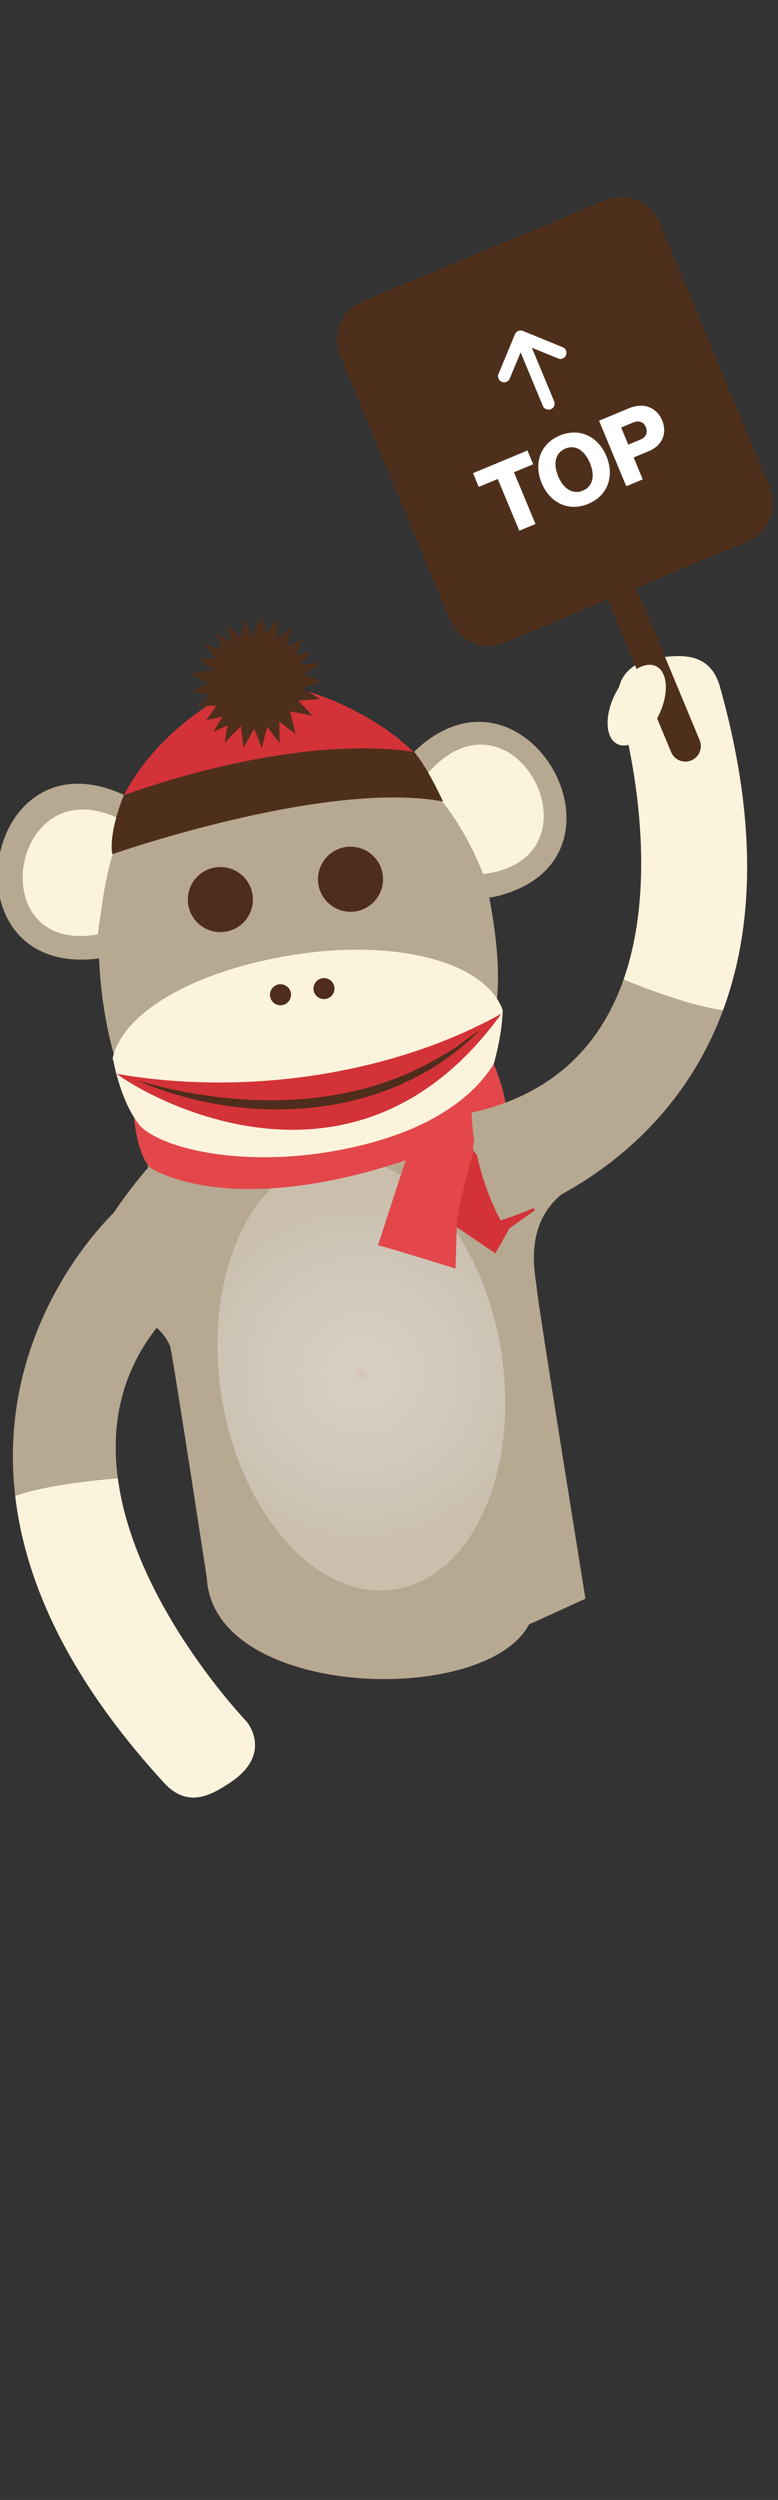 <svg xmlns="http://www.w3.org/2000/svg" width="52" height="167" fill="none"><rect width="100%" height="100%" fill="#333333" stroke="none"/><g clip-path="url(#a)"><path fill="#FCF3DD" d="M8.069 55.837c-.708 2.117-1.396 4.558-1.526 7.135l-.008.01c-2.617.687-5.198-1.143-5.624-3.872-.402-2.577 1.265-4.974 3.724-5.358 1.048-.163 2.922.587 2.922.587s1.105.175.512 1.498ZM36.645 53.484c.393 2.512-1.337 4.868-3.867 5.263a4.598 4.598 0 0 1-.528.051c-.917-2.352-2.196-4.433-3.724-6.147-.29-.025-.79-.925-.058-1.332a4.621 4.621 0 0 1 2.889-1.672c2.527-.395 4.896 1.323 5.288 3.837Z"/><path fill="#B7A891" d="M32.967 59.926c-.067.011-.195.02-.262.028.392 2.15.723 4.533.516 6.728.336 1.434-.372 3.254-.925 4.654.694 2.965 4.592 4.37 6.948 7.433-4.656 1.958-3.438 6.32-3.362 7.342.077 1.017 3.248 20.687 3.248 20.687l-3.766 1.712c-2.922 5.547-21.08 4.981-21.538-3.074 0 0-2.216-14.506-2.453-15.5-.86-2.04-3.15-2.2-6.03-4.397.98-3.52 4.56-7.546 4.56-7.546l-.56-3.583c-.02 0 .322-.048 0 0-.105-.237-.544-.544-.508-.75-1.39-2.754-2.083-6.418-2.213-9.635C-3.88 65.39-1.31 48.68 8.286 53.1c0 .003.319.129.319.129-.241.462-.479.953-.672 1.448-7.248-3.466-9.238 9.22-1.333 7.727.163-2.228.712-5.379 1.45-6.521 6.652-2.576 13.603-4.17 20.797-3.21 1.414 1.593 2.598 3.53 3.448 5.72 8.273-1.03 2.208-12.997-3.503-6.96-.006 0-.33.34-.333.345-.323-.438-.497-1.09-.87-1.472 7.532-7.465 15.761 7.328 5.377 9.619h.001Z"/><path fill="url(#b)" d="M26.4 106.169c5.163-.806 8.342-7.903 7.1-15.852-1.24-7.948-6.431-13.739-11.594-12.933-5.162.806-8.341 7.903-7.1 15.852 1.24 7.949 6.432 13.739 11.594 12.933Z"/><path fill="#FCF3DD" d="M15.343 119.108c-1.164.757-2.827 1.802-4.482-.127-6.519-7.132-9.214-13.578-9.845-19.057 1.963-.691 5.039-1.029 6.858-1.177 1.122 8.473 8.613 16.257 8.613 16.257s1.834 2.161-1.144 4.104Z"/><path fill="#B7A891" d="M7.874 98.746c-1.819.148-4.895.486-6.859 1.177C-.36 88.044 7.933 80.695 7.933 80.695s3.016 1.963 4.98 5.535c-4.538 3.729-5.61 8.21-5.04 12.516Z"/><path fill="#D33238" d="M27.805 50.388c-7.033-.78-15.962 1.551-19.53 2.735 1.635-3.086 4.143-5.095 6.077-6.279a3.371 3.371 0 0 0 5.813-.776c2.223.62 5.373 2.06 7.64 4.32Z"/><path fill="#4E2F1B" d="M29.61 53.54c-7.874-1.462-22.102 3.52-22.102 3.52-.201-.994.282-2.754.767-3.94 3.704-1.337 12.328-3.911 19.404-2.898.758.924 1.399 2.185 1.932 3.318ZM20.283 45.082l1.2-.813-1.399.147.695-.94-1.015.364.482-1.128-1.097.508.309-1.281-.927.775-.035-1.318-.694.99-.375-1.265-.528 1.448-.585-1.155-.198 1.235-.852-.918.144 1.19-1.015-.637.446 1.112-1.145-.352.72.959-1.197-.043 1.02.798-1.52.237 1.22.64-1.144.531 1.29.267-.926.775 1.316-.077-.695.99 1.098-.258-.612 1.016.939-.427-.18 1.145 1.076-1.075.178 1.432.707-1.273.52 1.282.353-1.413.835 1.102-.026-1.456 1.092.848-.369-1.526 1.489.288-.934-1.01 1.446-.102-1.163-.732 1.369-.474-1.313-.406Z"/><path fill="#E3474B" d="M8.89 73.677c.132 3.38 1.114 4.302 1.114 4.302s5.048 3.559 17.126-.473c-.571 1.627-1.531 4.695-1.872 5.682.741.159 5.19 1.557 5.19 1.557s.073-2.393.078-2.77c.003-.402 1.125-5.122 1.125-5.122-.19-.518.563-2.665 2.132-3.183-.21-1.343-.919-2.93-.919-2.93s-12.85 11.03-23.973 2.937Z"/><path fill="#D33238" d="m30.525 81.973 2.586 1.754.933-1.667 1.727-1.23s-3.926-3.457-4.116-3.978c0 0-1.32 4.755-1.13 5.121Z"/><path fill="#FCF3DD" d="M33.593 67.461v.004c.006.101.005.16-.002.238-.058 1.15-.293 2.283-.587 3.37-1.644 2.66-5.223 4.97-11.275 5.915-5.551.867-10.642-.15-12.336-1.744-.916-1.117-1.36-2.561-1.65-3.625 0 0-.123-.577-.214-.93.698-3.122 5.623-5.894 12.121-6.908 6.914-1.08 12.785.492 13.944 3.681h-.001Z"/><path fill="#4E2D1C" d="M19.442 66.342a.703.703 0 1 1-1.39.218.703.703 0 0 1 1.39-.218ZM22.342 65.89a.703.703 0 1 1-1.387.217.703.703 0 0 1 1.386-.218ZM14.729 62.266a2.174 2.174 0 1 0 0-4.348 2.174 2.174 0 0 0 0 4.348ZM23.428 60.908a2.174 2.174 0 1 0 0-4.348 2.174 2.174 0 0 0 0 4.348Z"/><path fill="#D33238" d="M33.514 67.715C23.74 81.253 9.855 73.284 7.791 71.73c8.718 1.53 18.546-.004 25.723-4.016Z"/><path fill="#4E2D1C" d="M9.19 72.18c6.65 1.935 14.287 2.028 20.352-1.658.887-.454 1.672-1.145 2.505-1.692-5.842 5.978-15.46 6.557-22.858 3.35Z"/><path fill="#FCF3DD" d="M44.226 43.903c1.382-.15 3.337-.328 3.94 2.14 2.587 9.31 2.074 16.277.159 21.45-2.063-.272-4.96-1.362-6.648-2.052 2.832-8.064-.328-18.394-.328-18.394s-.657-2.76 2.877-3.144Z"/><path fill="#B7A891" d="M41.676 65.443c1.69.69 4.585 1.781 6.648 2.053-4.165 11.203-14.867 14.018-14.867 14.018s-1.803-3.115-1.938-7.188c5.734-1.273 8.717-4.784 10.157-8.883Z"/><path fill="#4E2F1B" d="m40.45 13.382-16.21 6.742a2.792 2.792 0 0 0-1.506 3.65l7.34 17.647a2.792 2.792 0 0 0 3.65 1.505l16.21-6.741a2.792 2.792 0 0 0 1.505-3.65l-7.34-17.647a2.792 2.792 0 0 0-3.65-1.506Z"/><path fill="#4E2F1B" d="M41.774 37.451a1.033 1.033 0 0 0-1.907.793l4.989 11.995a1.032 1.032 0 1 0 1.907-.793l-4.99-11.995Z"/><path fill="#fff" d="m33.27 31.997-1.272.53-.383-.919 3.64-1.513.382.918-1.284.535 1.437 3.455-1.082.45-1.439-3.456ZM36.208 32.274c-.545-1.308-.111-2.63 1.21-3.18 1.328-.551 2.57.074 3.114 1.382.544 1.308.111 2.63-1.217 3.182-1.32.549-2.563-.075-3.108-1.384h.001Zm3.223-1.341c-.33-.794-.934-1.262-1.643-.966-.705.292-.81 1.054-.48 1.85.331.794.944 1.25 1.648.957.71-.295.806-1.045.475-1.841ZM40.04 28.105l1.97-.819c.532-.221.984-.235 1.36-.091.39.146.706.453.888.892.349.84.014 1.674-.885 2.048l-1.022.425.608 1.462-1.1.459-1.82-4.375v-.001Zm2.757 1.264c.392-.163.515-.487.37-.835-.145-.35-.462-.468-.846-.31l-.803.334.476 1.144.803-.333ZM37.832 23.724a.406.406 0 0 1-.531.22l-1.752-.716 1.492 3.588a.395.395 0 0 1-.214.515c-.197.082-.452.004-.538-.203l-1.492-3.587-.727 1.748a.408.408 0 0 1-.531.22.404.404 0 0 1-.22-.53l1.1-2.652a.41.41 0 0 1 .533-.221l2.658 1.09c.207.085.306.32.22.529l.002-.001Z"/><path fill="#FCF3DD" d="M44.007 47.829c.717-1.434.65-2.922-.15-3.322-.801-.4-2.032.437-2.75 1.871-.717 1.434-.65 2.921.151 3.322.8.4 2.031-.437 2.749-1.871Z"/></g><defs><radialGradient id="b" cx="0" cy="0" r="1" gradientTransform="rotate(-8.874 603.456 -109.742) scale(12.282)" gradientUnits="userSpaceOnUse"><stop stop-color="#D8BEAF"/><stop offset=".017" stop-color="#D7C7BA"/><stop offset=".04" stop-color="#D7CDC1"/><stop offset=".107" stop-color="#D7CFC3"/><stop offset=".565" stop-color="#D1C8BA"/><stop offset="1" stop-color="#CABFAD"/></radialGradient><clipPath id="a"><path fill="#fff" d="M0 0h52v167H0z"/></clipPath></defs></svg>